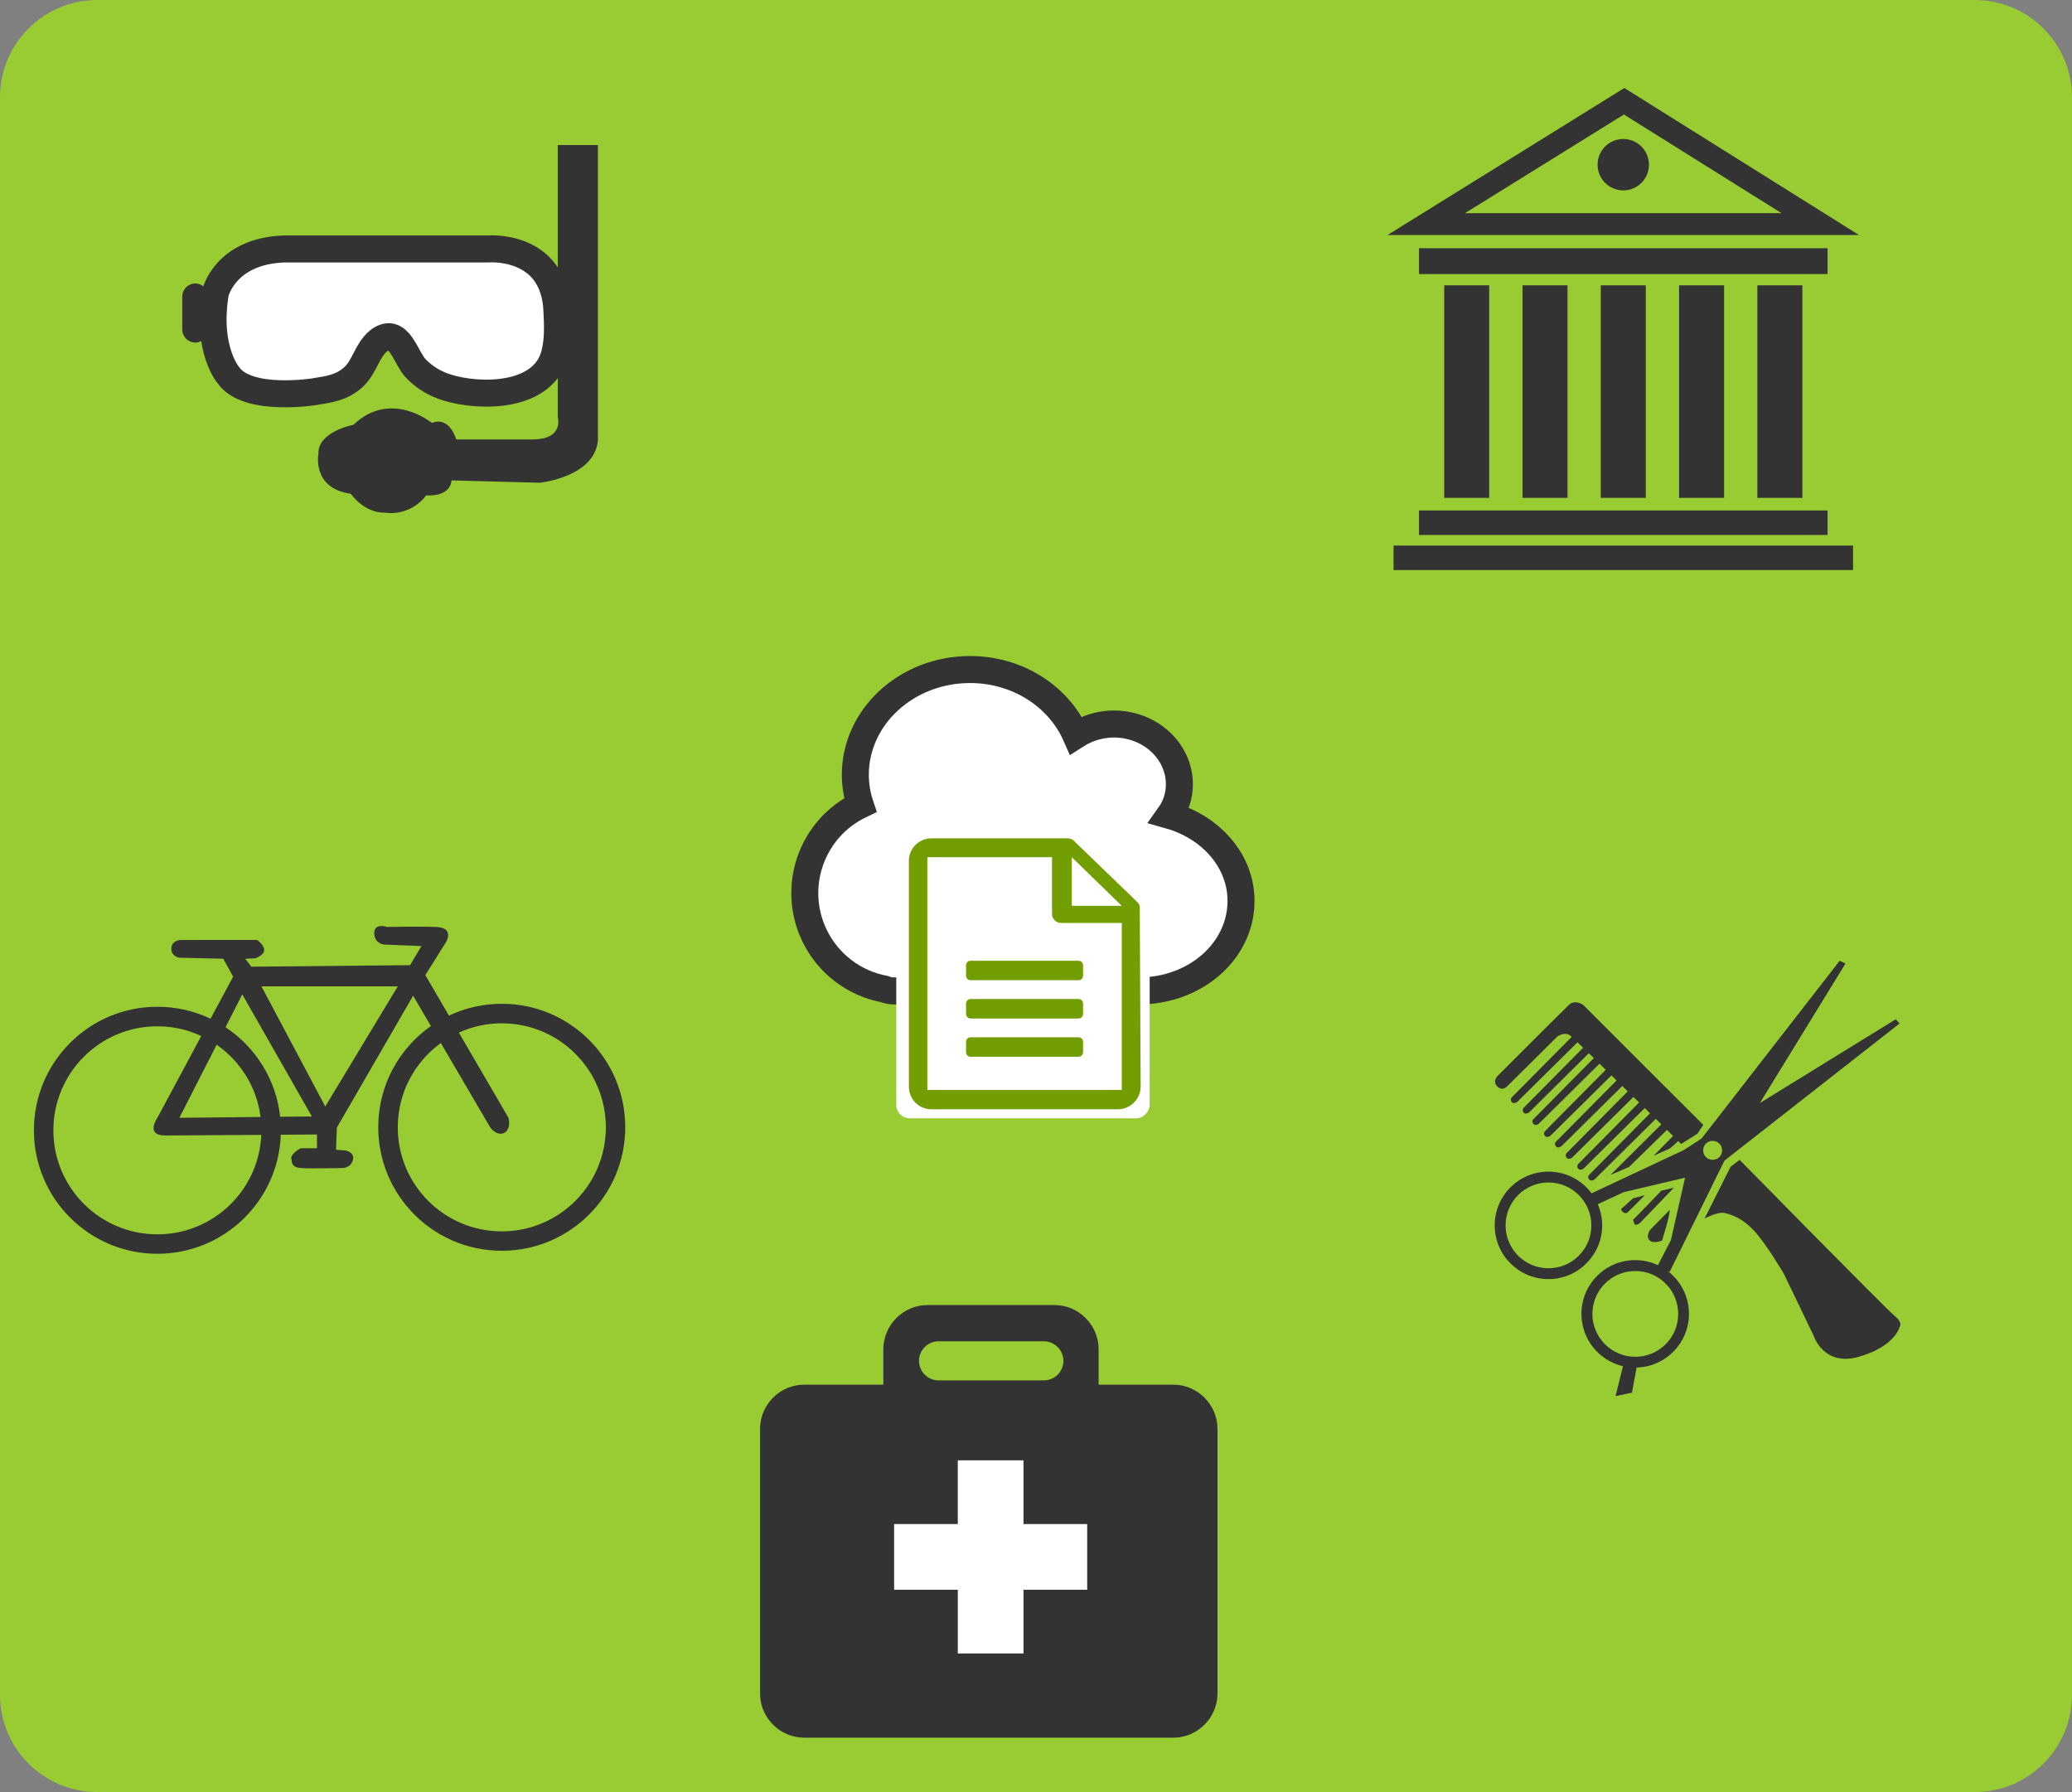 <?xml version="1.0" encoding="utf-8"?>
<!-- Generator: Adobe Illustrator 25.4.1, SVG Export Plug-In . SVG Version: 6.00 Build 0)  -->
<svg version="1.1" id="Layer_1" xmlns="http://www.w3.org/2000/svg" xmlns:xlink="http://www.w3.org/1999/xlink" x="0px" y="0px"
	 viewBox="0 0 460.37 398.14" style="enable-background:new 0 0 460.37 398.14;" xml:space="preserve">
<rect x="0" y="0" width="460.37" height="398.14" fill="#808080" stroke="none"/>
<style type="text/css">
	.st0{fill:#99CC33;}
	.st1{fill:#FFFFFF;}
	.st2{fill:none;stroke:#333333;stroke-width:6;stroke-miterlimit:10;}
	.st3{fill:#333333;}
	.st4{fill:#FFFFFF;stroke:#333333;stroke-width:6;stroke-miterlimit:10;}
	.st5{fill:#729E01;}
</style>
<path class="st0" d="M438.75,398.14H21.61C9.68,398.14,0,388.47,0,376.53V21.61C0,9.68,9.68,0,21.61,0h417.14
	c11.94,0,21.61,9.68,21.61,21.61v354.92C460.37,388.47,450.69,398.14,438.75,398.14z"/>
<path class="st1" d="M106.75,54.31c-3.33,0-6.45,0.84-9.14,2.28c-1.4-0.9-3.06-1.43-4.83-1.43H82.21c-1.82,0-3.52,0.55-4.94,1.5
	c-3.07-2.15-6.88-3.44-11.02-3.44c-10.14,0-18.37,7.65-18.37,17.08c0,9.43,8.22,17.08,18.37,17.08c9.11,0,16.65-6.17,18.1-14.26
	h4.14c0.93,8.62,8.75,15.36,18.27,15.36c10.14,0,18.37-7.65,18.37-17.08C125.11,61.95,116.89,54.31,106.75,54.31z"/>
<rect x="191.39" y="317.97" class="st1" width="57.84" height="57.84"/>
<path class="st2" d="M47.85,65.1c0,0,2.1-9.27,15.21-9.79h45.47c0,0,14.52-1.22,15.21,13.64c0.16,3.3,0.31,6.52-0.53,9.76
	c-2.48,9.55-16.31,9.76-23.98,7.35c-2.67-0.84-5.09-2.29-6.99-4.36c-1.59-1.73-2.95-6.29-5.35-6.84c-0.99-0.23-2.01,0.25-2.79,0.89
	c-2.6,2.13-3.07,5.73-5.54,8.01c-2.56,2.36-5.41,2.73-8.68,3.26c0,0-14.69,2.39-19.06-3.55C50.82,83.46,45.75,77.69,47.85,65.1z"/>
<path class="st3" d="M43.39,76.11L43.39,76.11c-1.59,0-2.89-1.3-2.89-2.89v-7.35c0-1.59,1.3-2.89,2.89-2.89h0
	c1.59,0,2.89,1.3,2.89,2.89v7.35C46.28,74.82,44.98,76.11,43.39,76.11z"/>
<path class="st3" d="M123.93,32.22v60.51c0,0,1.39,4.72-5.26,4.9h-17.31c0,0-1.4-5.25-5.42-3.67c0,0-9.09-7.52-17.42,0.42
	c0,0-7.94,1.5-7.76,6.4c0,0-1.57,7.69,7.17,8.92c0,0,3,4.37,7.71,4.2c0,0,5.23,1.05,9.08-3.85c0,0,5.25,0.52,5.6-3.32l19.59,0.52
	c0,0,12.24-1.22,12.94-9.44V32.22H123.93z"/>
<g>
	<path class="st3" d="M383.15,257.86l38.91-30.47l-0.86-0.93l-30.18,18.6l19.02-30.99l-1.29-0.62l-30.67,39.48l-3.95,2.57
		l-20.5,9.62c-2.18-2.93-5.66-4.82-9.59-4.82c-6.6,0-11.94,5.35-11.94,11.94s5.35,11.94,11.94,11.94s11.94-5.35,11.94-11.94
		c0-1.67-0.35-3.26-0.97-4.71l5.73-2.66l13.66-3.22l-3.15,13.87l-2.88,5.56c-1.54-0.72-3.25-1.12-5.06-1.12
		c-6.6,0-11.94,5.35-11.94,11.94c0,5.66,3.94,10.4,9.23,11.63l-1.65,6.64l3.65-0.75l1.03-5.59c6.45-0.17,11.63-5.44,11.63-11.94
		c0-3.92-1.89-7.39-4.8-9.57l0.51,0.27L383.15,257.86z M380.52,253.46c1.17,0,2.11,0.94,2.11,2.11s-0.94,2.11-2.11,2.11
		c-1.17,0-2.11-0.94-2.11-2.11S379.35,253.46,380.52,253.46z M344.05,281.77c-5.27,0-9.53-4.27-9.53-9.53
		c0-5.27,4.27-9.53,9.53-9.53s9.53,4.27,9.53,9.53C353.58,277.51,349.31,281.77,344.05,281.77z M372.87,291.91
		c0,5.27-4.27,9.53-9.53,9.53c-5.27,0-9.53-4.27-9.53-9.53c0-5.27,4.27-9.53,9.53-9.53C368.6,282.37,372.87,286.64,372.87,291.91z"
		/>
	<path class="st3" d="M386.51,257.68l-2,1.54l-5.79,11.51c0,0,3-1.64,4.58-1.22c1.57,0.43,3.72,1.07,6.37,3.86
		c2.65,2.79,6.65,9.58,6.65,9.58l6.58,13.66c0,0,2.15,7.13,10.16,4.81c8.01-2.31,9.01-6.6,9.01-6.6s0.79-0.93-1.07-2.43
		S386.51,257.68,386.51,257.68z"/>
	<path class="st3" d="M370.99,268.81l-4.43,4.51c0,0-0.93,1.5,0,2.29c0.93,0.79,2.72,0,2.72,0S370.99,270.31,370.99,268.81z"/>
	<path class="st3" d="M371.92,263.87l-7.51,7.8c0,0-1.14,1-1.36,0c-0.21-1-0.5-0.36,0.29-1.14c0.79-0.79,5.79-6.01,5.79-6.01
		L371.92,263.87z"/>
	<path class="st3" d="M365.48,265.52l-3.72,3.72c0,0-0.5,0.64-1.22,0c-0.72-0.64,0-0.93,0-0.93l2.27-2.07L365.48,265.52z"/>
	<path class="st3" d="M351.75,223.25c0,0-1.79-1.29-3.15,0c-1.36,1.29-15.88,15.81-15.88,15.81s-1.22,1.22,0,2.36
		c1.22,1.14,2.29-0.21,2.29-0.21l11.05-10.96c0,0,1.59-1.09,2.75-0.23c0.06,0.05,0.2,0.17,0.39,0.34l-13.32,13.46c0,0-0.43,0.43,0,1
		c0.43,0.57,1.22,0,1.22,0l13.39-13.25c0.37,0.35,0.79,0.76,1.25,1.21l-13.23,13.37c0,0-0.43,0.43,0,1c0.43,0.57,1.22,0,1.22,0
		L353.01,234c0.36,0.35,0.73,0.71,1.11,1.08l-13.45,13.59c0,0-0.43,0.43,0,1s1.22,0,1.22,0l13.5-13.35
		c0.45,0.44,0.91,0.89,1.38,1.36l-13.52,13.66c0,0-0.43,0.43,0,1c0.43,0.57,1.22,0,1.22,0l13.57-13.42
		c0.38,0.37,0.75,0.74,1.14,1.12l-13.49,13.63c0,0-0.43,0.43,0,1c0.43,0.57,1.22,0,1.22,0l13.54-13.39c0.4,0.4,0.81,0.8,1.21,1.19
		l-13.59,13.73c0,0-0.43,0.43,0,1c0.43,0.57,1.22,0,1.22,0l13.64-13.49c0.42,0.41,0.84,0.83,1.25,1.23l-13.54,13.68
		c0,0-0.43,0.43,0,1c0.43,0.57,1.22,0,1.22,0l13.58-13.44c0.4,0.39,0.79,0.78,1.18,1.16l-13.55,13.69c0,0-0.43,0.43,0,1
		c0.43,0.57,1.22,0,1.22,0l13.6-13.45c0.43,0.42,0.84,0.83,1.24,1.22l-11.33,11.26l4.15-1.79l8.43-8.24
		c0.5,0.49,0.95,0.94,1.35,1.34l-4.32,4.4l3.62-1.61l1.86-1.64c0.41,0.41,0.64,0.64,0.64,0.64l3.59-2.25l1.33-2L351.75,223.25z"/>
</g>
<path class="st4" d="M259.84,181.15c1.44-2.01,2.21-4.43,2.2-6.9c0-7.4-6.5-13.4-14.6-13.4c-2.98,0.02-5.89,0.89-8.4,2.5
	c-3.8-8.6-12.9-14.6-23.5-14.6c-14.1,0-25.5,10.5-25.5,23.4c0.01,2.28,0.38,4.54,1.1,6.7c-10.81,5.18-15.37,18.14-10.19,28.95
	c2.99,6.24,8.78,10.68,15.59,11.95c0.7,0.29,1.45,0.42,2.2,0.4h54.3c12.6,0,22.7-8.9,22.7-20
	C275.74,191.25,269.04,183.75,259.84,181.15z"/>
<path class="st1" d="M247.24,244.45h-40.5c-1.63-0.05-2.95-1.37-3-3v-49.7c0.05-1.63,1.37-2.95,3-3h29.7l14.3,12.1l-0.5,40.6
	C250.24,243.11,248.89,244.45,247.24,244.45z"/>
<path class="st1" d="M252.44,248.45h-50.3c-1.66,0-3-1.34-3-3v-59c0-1.66,1.34-3,3-3h35.6c0.71,0.02,1.39,0.3,1.9,0.8l14.8,14.2
	c0.56,0.68,0.91,1.52,1,2.4v44.6C255.38,247.09,254.07,248.4,252.44,248.45z"/>
<path class="st5" d="M215.64,230.45h24c0.55,0,1,0.45,1,1v2.33c0,0.55-0.45,1-1,1h-24c-0.55,0-1-0.45-1-1v-2.33
	C214.64,230.9,215.08,230.45,215.64,230.45z"/>
<path class="st5" d="M215.64,221.95h24c0.55,0,1,0.45,1,1v2.33c0,0.55-0.45,1-1,1h-24c-0.55,0-1-0.45-1-1v-2.33
	C214.64,222.4,215.08,221.95,215.64,221.95z"/>
<path class="st5" d="M215.64,213.45h24c0.55,0,1,0.45,1,1v2.33c0,0.55-0.45,1-1,1h-24c-0.55,0-1-0.45-1-1v-2.33
	C214.64,213.9,215.08,213.45,215.64,213.45z"/>
<path class="st5" d="M253.24,201.85c0.05-0.47-0.09-0.94-0.4-1.3l-14.4-13.9c-0.35-0.26-0.77-0.4-1.2-0.4h-30.3c-2.76,0-5,2.24-5,5
	v50.2c0,2.76,2.24,5,5,5h41.5c2.74-0.05,4.95-2.26,5-5L253.24,201.85z M249.24,201.25h-11.1v-10.8L249.24,201.25z M206.04,242.15
	v-51.7h27.7v12.6l0,0c0,1.1,0.9,2,2,2h13.5v37.1H206.04z"/>
<path class="st3" d="M111.49,223.01c-4.2,0-8.18,0.95-11.74,2.63l-5.25-9l4.58-7.29c0,0,2.03-3.25-2.2-3.41
	c-4.24-0.15-10.85,0-10.85,0s-2.88-1-2.88,1.37s2.2,2.54,2.2,2.54l8.3,0.34l-2.54,4.24l-35.25,0.34l-1.36-1.75l2.25-0.12
	c0,0,1.88-0.64,1.94-1.78c0.06-1.14-1.56-2.29-1.56-2.29H40.23c0,0-2.03,0-2.16,1.78c-0.13,1.78,1.65,2.16,1.65,2.16L49.6,213
	l2.2,3.98l-5.02,9.35c-3.58-1.71-7.58-2.66-11.81-2.66c-15.16,0-27.44,12.29-27.44,27.44c0,15.16,12.29,27.44,27.44,27.44
	c14.82,0,26.9-11.75,27.42-26.45c4.65-0.03,8.04-0.05,8.04-0.05v3.05h-3.62c0,0-2.68,1.41-1.99,2.65c0,0-0.28,1.58,1.99,1.75
	c2.27,0.17,9.24,0,9.24,0s1.84,0.05,2.35-1.75c0.51-1.81-1.63-2.14-1.63-2.14l-2.1-0.17l0.17-4.91l16.95-29.32l3.95,6.75
	c-7.08,4.96-11.7,13.18-11.7,22.48c0,15.16,12.29,27.44,27.44,27.44c15.16,0,27.44-12.29,27.44-27.44
	C138.94,235.3,126.65,223.01,111.49,223.01z M34.97,274.23c-12.77,0-23.11-10.35-23.11-23.11c0-12.77,10.35-23.11,23.11-23.11
	c3.49,0,6.79,0.78,9.75,2.16l-9.75,18.17c0,0-2.82,3.97,1.83,3.93c2.6-0.02,12.77-0.08,21.25-0.13
	C57.53,264.43,47.4,274.23,34.97,274.23z M48.13,232.11c5.25,3.64,8.92,9.4,9.77,16.05l-18.04,0.18L48.13,232.11z M62.25,248.11
	c-0.9-8.31-5.51-15.5-12.14-19.89l3.72-7.3l15.46,27.12L62.25,248.11z M72.27,245.83l-14.18-26.69h30.29L72.27,245.83z
	 M111.49,273.57c-12.77,0-23.11-10.35-23.11-23.11c0-7.71,3.77-14.53,9.57-18.73l10.96,18.73c0,0,1.46,2.05,3.1,1.24
	c1.65-0.82,0.97-3.36,0.97-3.36l-11.03-18.93c2.91-1.32,6.14-2.06,9.55-2.06c12.77,0,23.11,10.35,23.11,23.11
	C134.61,263.22,124.26,273.57,111.49,273.57z"/>
<g>
	<rect x="309.63" y="121.21" class="st3" width="102.09" height="5.44"/>
	<rect x="315.29" y="113.41" class="st3" width="90.77" height="5.44"/>
	<rect x="315.29" y="55.15" class="st3" width="90.77" height="5.74"/>
	<g>
		<rect x="390.46" y="63.39" class="st3" width="10" height="47.22"/>
		<rect x="373.07" y="63.39" class="st3" width="10" height="47.22"/>
		<rect x="355.67" y="63.39" class="st3" width="10" height="47.22"/>
		<rect x="338.28" y="63.39" class="st3" width="10" height="47.22"/>
		<rect x="320.88" y="63.39" class="st3" width="10" height="47.22"/>
	</g>
	<g>
		<path class="st3" d="M360.91,19.55L308.3,52.21h104.74L360.91,19.55z M360.81,25.44l35.03,21.92h-70.34L360.81,25.44z"/>
		<circle class="st3" cx="360.67" cy="36.59" r="5.71"/>
	</g>
</g>
<path class="st3" d="M260.68,307.63H244.1v-7.86c0-5.41-4.43-9.83-9.83-9.83h-28.17c-5.41,0-9.83,4.43-9.83,9.83v7.86H178.7
	c-5.41,0-9.83,4.43-9.83,9.83v58.77c0,5.41,4.43,9.83,9.83,9.83h81.98c5.41,0,9.83-4.43,9.83-9.83v-58.77
	C270.51,312.06,266.08,307.63,260.68,307.63z M208.53,298h23.4c2.39,0,4.34,1.95,4.34,4.34s-1.95,4.34-4.34,4.34h-23.4
	c-2.39,0-4.34-1.95-4.34-4.34S206.14,298,208.53,298z M241.56,353.2h-14.15v14.15h-14.6V353.2h-14.15v-14.6h14.15v-14.15h14.6v14.15
	h14.15V353.2z"/>
</svg>
